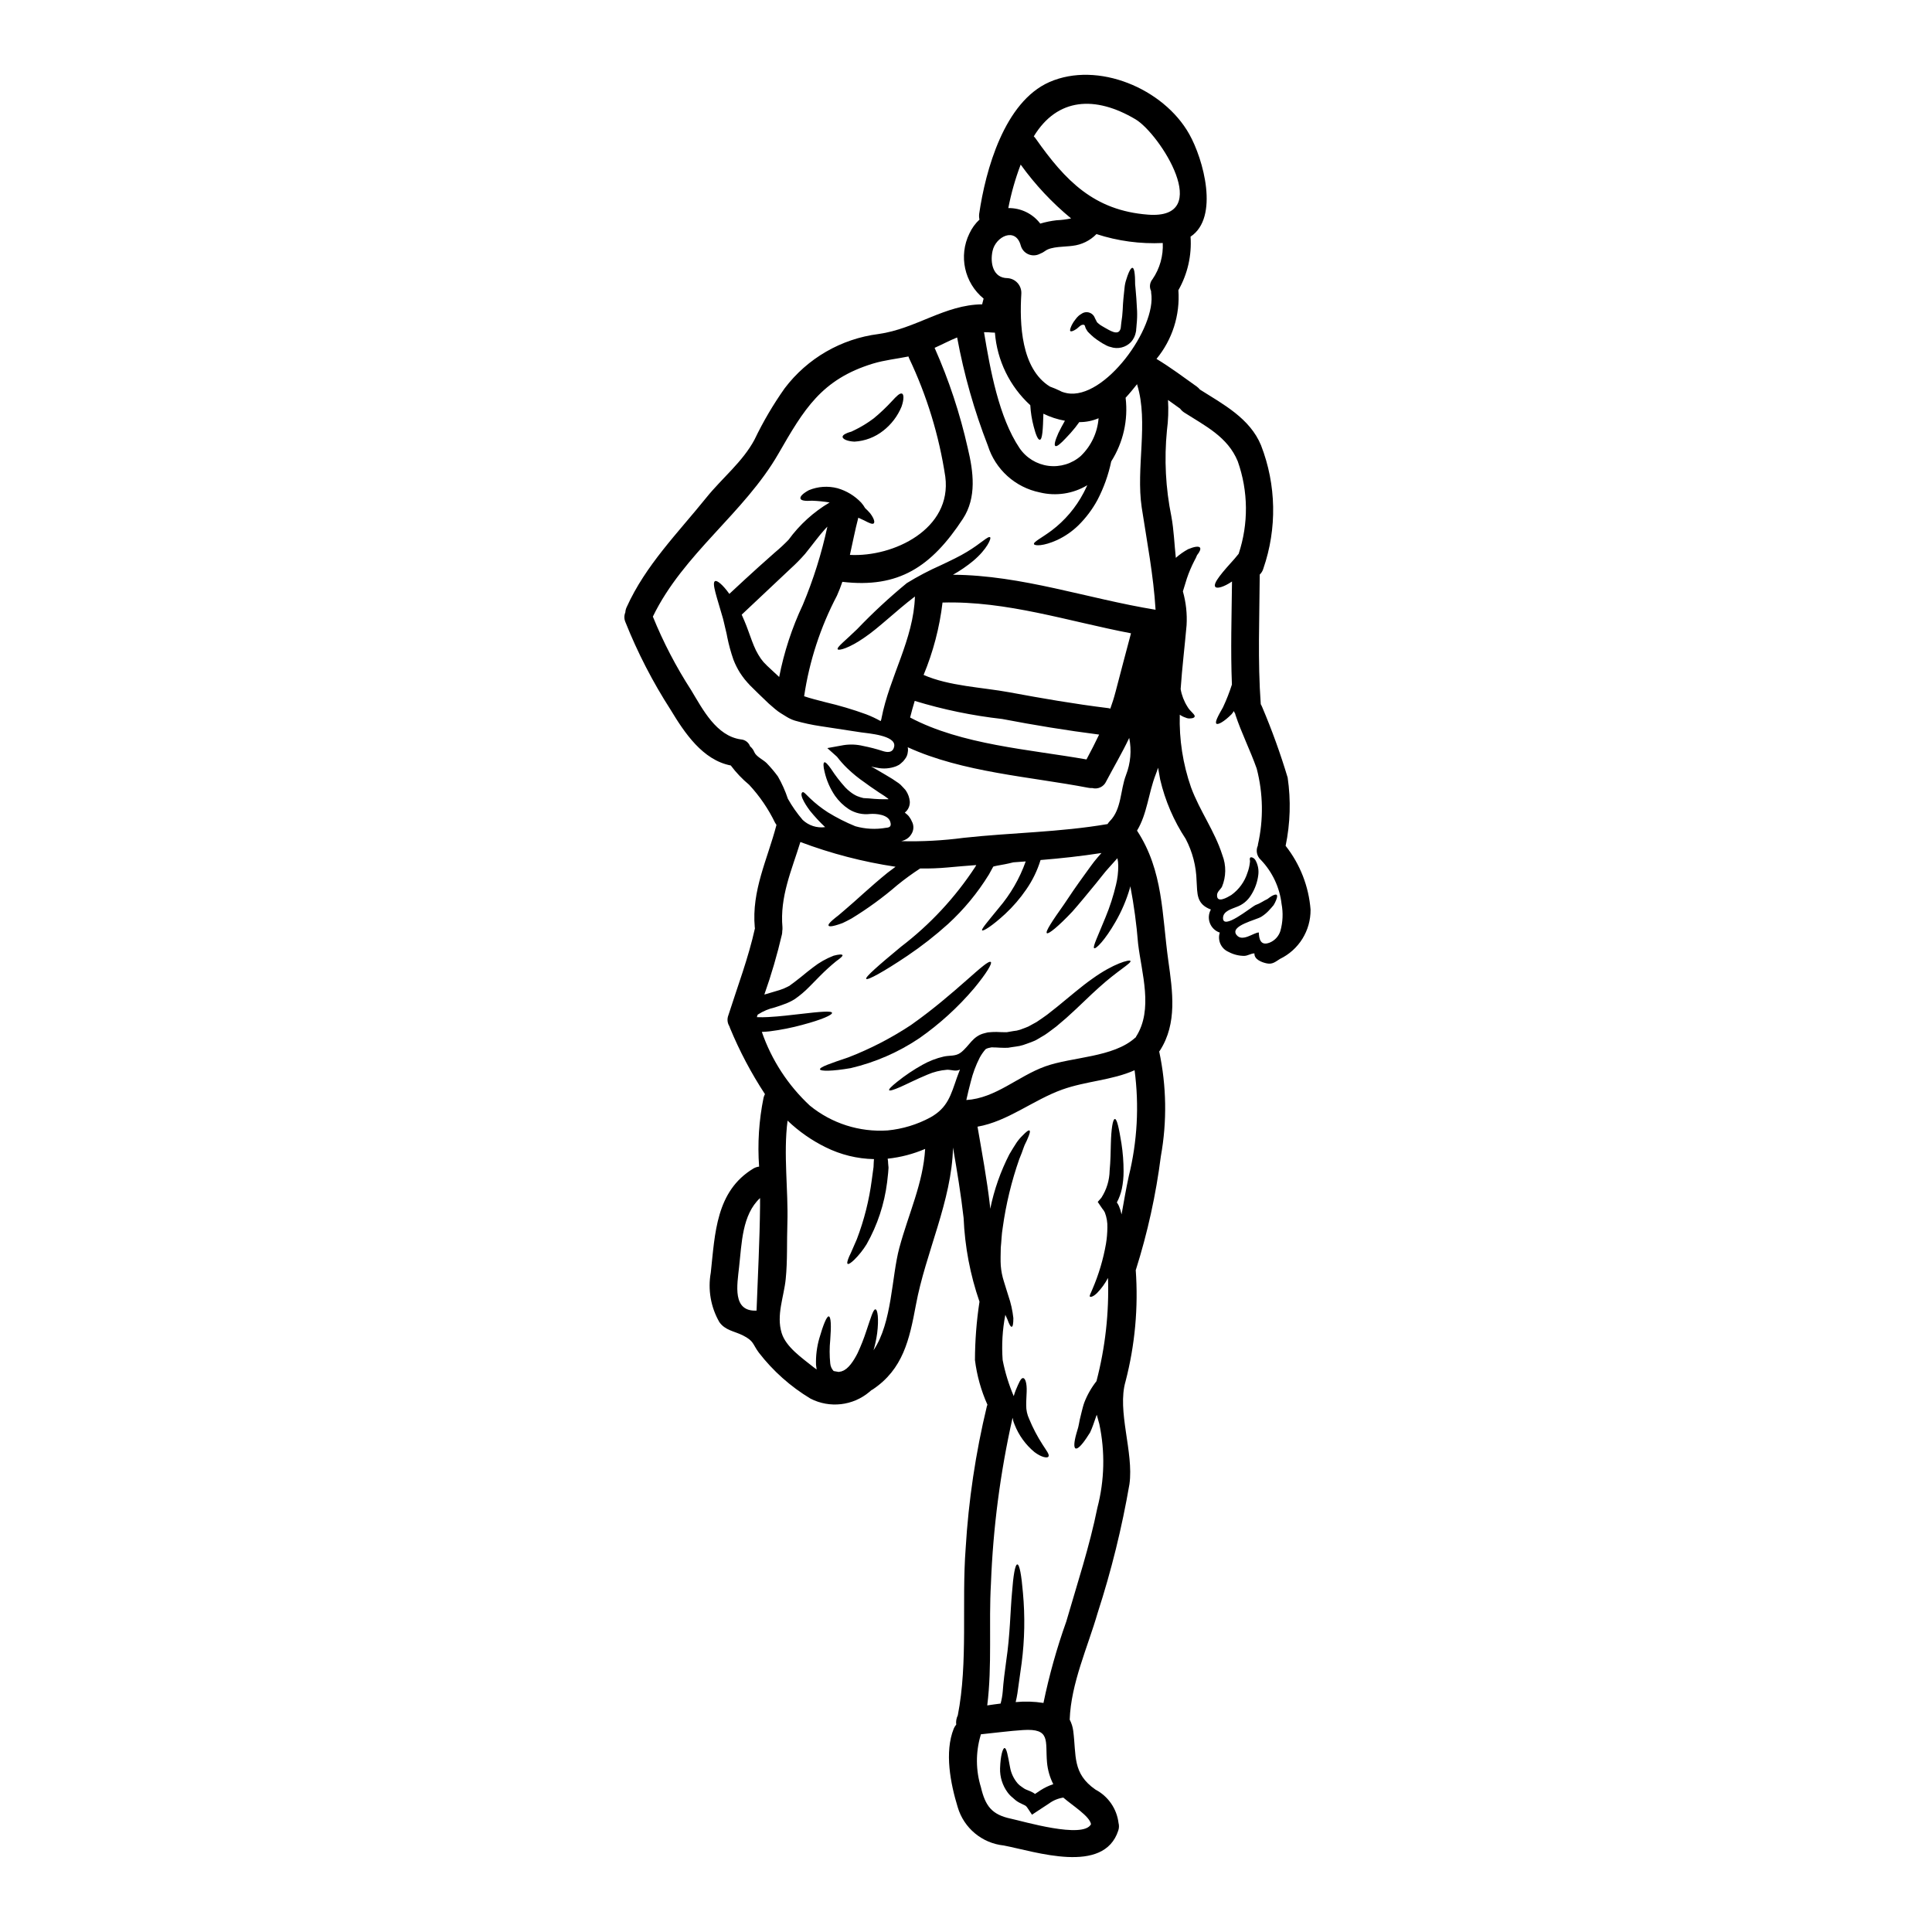 <?xml version="1.0" encoding="UTF-8"?>
<!-- Uploaded to: ICON Repo, www.iconrepo.com, Generator: ICON Repo Mixer Tools -->
<svg fill="#000000" width="800px" height="800px" version="1.1" viewBox="144 144 512 512" xmlns="http://www.w3.org/2000/svg">
 <g>
  <path d="m491.31 385.1c0.023 2.715-0.727 5.379-2.16 7.684-1.434 2.305-3.496 4.156-5.938 5.336-1.223 0.754-1.969 1.516-3.543 1.18-1.301-0.27-3.328-1.051-3.231-2.641-0.93 0-1.664 0.609-2.691 0.66h-0.004c-1.449-0.004-2.879-0.363-4.16-1.055-1.98-0.848-2.988-3.066-2.324-5.117-1.203-0.398-2.164-1.316-2.621-2.5-0.457-1.184-0.363-2.508 0.258-3.613-3.891-1.469-3.57-4.188-3.789-7.566-0.094-3.891-1.082-7.711-2.891-11.16-3.16-4.797-5.445-10.113-6.754-15.707-0.195-1.051-0.395-2.106-0.562-3.148-0.195 0.609-0.395 1.223-0.637 1.812-1.934 4.992-2.246 10.426-4.941 14.855 7 10.695 6.582 22.27 8.293 34.48 1.125 8.102 2.426 16.59-2.227 23.809-0.07 0.098-0.145 0.172-0.191 0.242v-0.004c1.953 9.145 2.102 18.578 0.441 27.777-1.301 10.195-3.512 20.254-6.609 30.051-0.027 0.027-0.043 0.059-0.047 0.098 0.711 9.91-0.199 19.871-2.695 29.488-2.328 7.926 2.223 18.793 1.027 27.262v-0.004c-1.988 11.551-4.801 22.945-8.418 34.09-2.641 9.129-7.086 18.719-7.414 28.312 0.484 0.926 0.797 1.926 0.934 2.961 0.855 6.559-0.297 11.281 5.902 15.586 3.363 1.766 5.641 5.066 6.102 8.836 0.18 0.672 0.152 1.379-0.074 2.031-3.84 11.746-21.922 5.555-30.344 3.938-5.75-0.598-10.57-4.613-12.203-10.16-1.91-6.238-3.543-14.562-1.051-20.797 0.164-0.391 0.387-0.754 0.66-1.078-0.105-0.84 0.039-1.691 0.414-2.445 2.754-14.023 1.004-29.914 2.082-44.199 0.758-12.715 2.641-25.344 5.629-37.73 0.031-0.137 0.082-0.266 0.148-0.391-1.684-3.762-2.797-7.754-3.309-11.844 0.016-5.141 0.41-10.27 1.184-15.352 0.016-0.027 0.023-0.062 0.023-0.098-2.477-7.156-3.894-14.633-4.211-22.195-0.711-6.266-1.738-12.457-2.812-18.672-0.32 14.121-7.293 27.922-9.84 41.75-1.715 9.152-3.379 16.98-11.477 22.387l-0.297 0.148c-0.168 0.145-0.344 0.32-0.539 0.465-4.367 3.691-10.523 4.394-15.609 1.789-5.289-3.18-9.938-7.32-13.707-12.203-1.711-2.32-1.223-3.035-4.258-4.574-2.223-1.102-4.648-1.301-6.191-3.5-2.281-3.965-3.086-8.613-2.273-13.117 1.125-10.398 1.371-21.559 11.234-27.551h-0.004c0.48-0.297 1.02-0.48 1.574-0.539-0.441-6.121-0.043-12.27 1.184-18.281 0.09-0.32 0.215-0.633 0.363-0.934-3.637-5.543-6.738-11.414-9.27-17.543-0.062-0.141-0.113-0.289-0.152-0.438-0.547-0.871-0.648-1.945-0.273-2.902 2.449-7.684 5.312-15.195 7.051-23.078h-0.004c-0.027-0.07-0.043-0.145-0.047-0.219-0.883-9.812 3.379-18.035 5.75-27.16-0.133-0.18-0.258-0.367-0.367-0.562-1.777-3.68-4.094-7.074-6.875-10.07-1.816-1.508-3.453-3.227-4.863-5.117-7.438-1.422-12.262-8.66-15.93-14.734-4.758-7.383-8.789-15.207-12.039-23.367-0.316-0.797-0.309-1.684 0.023-2.473 0.023-0.473 0.141-0.938 0.344-1.367 5.019-11.137 13.582-19.68 21.145-29.07 4.184-5.188 9.594-9.445 12.75-15.352h-0.004c2.277-4.742 4.945-9.285 7.981-13.582 6.008-7.949 14.973-13.137 24.859-14.391 9.961-1.395 17.57-7.781 27.504-7.871 0.02-0.199 0.062-0.395 0.125-0.586 0.094-0.344 0.168-0.66 0.242-0.93h0.004c-5.106-4.18-6.668-11.32-3.773-17.25 0.645-1.391 1.551-2.648 2.672-3.695-0.113-0.5-0.137-1.012-0.078-1.52 1.688-11.57 6.656-29.656 18.598-34.918 12.824-5.629 30.25 1.688 37.051 13.754 3.793 6.691 8.027 22.145 0.367 27.211v-0.004c0.344 4.945-0.777 9.883-3.223 14.191 0.473 6.59-1.605 13.109-5.805 18.207 3.719 2.25 7.195 4.844 10.719 7.363 0.293 0.223 0.559 0.477 0.789 0.762 6.191 3.914 13.266 7.633 16.199 14.781 4.066 10.473 4.281 22.047 0.609 32.668-0.168 0.602-0.496 1.145-0.953 1.574-0.074 11.477-0.562 22.902 0.27 34.359v-0.004c0.152 0.258 0.281 0.527 0.395 0.809 2.582 6.086 4.828 12.312 6.731 18.645 0.883 6.012 0.699 12.137-0.539 18.086 3.836 4.863 6.141 10.762 6.613 16.941zm-8 5.629c0.66-2.344 0.77-4.805 0.316-7.195-0.512-4.375-2.438-8.465-5.481-11.648-1.086-0.965-1.402-2.527-0.789-3.84v-0.199c1.512-6.648 1.402-13.562-0.316-20.164-1.711-4.844-4.039-9.422-5.652-14.293v0.004c-0.02-0.066-0.027-0.133-0.023-0.199-0.16-0.234-0.281-0.488-0.371-0.754-0.191 0.27-0.395 0.586-0.609 0.832-2.031 2.031-3.598 2.836-4.016 2.519-0.465-0.395 0.395-2.004 1.738-4.352v-0.004c0.918-1.953 1.707-3.965 2.363-6.023-0.371-9.102-0.074-18.203 0.023-27.309-2.203 1.492-3.965 1.934-4.406 1.445-0.836-0.906 2.102-4.16 5.117-7.516l1.051-1.27c2.652-7.973 2.566-16.602-0.242-24.52-2.664-6.484-8.637-9.371-14.219-12.945h0.004c-0.41-0.27-0.766-0.609-1.055-1.004-1.078-0.754-2.129-1.516-3.207-2.297v-0.004c0.16 2.703 0.062 5.418-0.289 8.102-0.746 7.609-0.348 15.289 1.18 22.781 0.66 3.574 0.789 7.316 1.18 10.961 0.992-0.891 2.086-1.66 3.258-2.297 1.637-0.684 2.785-0.859 3.148-0.418 0.242 0.371-0.051 1.102-0.789 2.008-0.188 0.5-0.418 0.984-0.688 1.445-0.785 1.52-1.457 3.098-2.004 4.723-0.371 1.18-0.711 2.363-1.055 3.426v-0.004c0.824 2.91 1.156 5.941 0.98 8.961-0.488 5.531-1.18 11.207-1.574 16.926 0.281 1.652 0.891 3.231 1.785 4.648 0.707 1.301 2.176 2.129 1.91 2.691-0.098 0.273-0.516 0.418-1.125 0.441-0.418 0.051-0.844-0.02-1.227-0.199-0.562-0.18-1.094-0.445-1.574-0.785-0.184 6.547 0.828 13.074 2.984 19.258 2.328 6.297 6.266 11.551 8.297 17.938 1.062 2.731 1.02 5.766-0.121 8.465-0.367 0.613-1.199 1.246-1.27 2.008-0.219 2.496 2.754 0.734 3.766 0.121 2.027-1.453 3.527-3.523 4.281-5.902 0.324-0.859 0.539-1.758 0.637-2.668 0.066-0.293 0.059-0.598-0.023-0.883 0-0.242 0.047-0.395 0.168-0.488s0.297-0.074 0.516 0h0.004c0.352 0.141 0.645 0.398 0.828 0.73 0.664 1.199 0.922 2.582 0.738 3.938-0.234 1.871-0.879 3.672-1.891 5.262-0.902 1.504-2.305 2.641-3.965 3.207-1.246 0.512-3.328 1.074-3.477 2.715-0.32 3.742 7.363-2.668 8.613-3.254 0.59-0.211 1.152-0.484 1.688-0.805 0.477-0.289 0.965-0.551 1.469-0.789 0.395-0.297 0.711-0.539 1.027-0.734 0.637-0.367 1.125-0.539 1.375-0.395 0.246 0.145 0.215 0.609-0.098 1.395-0.188 0.477-0.414 0.934-0.688 1.367-0.371 0.441-0.812 0.957-1.324 1.492h0.004c-0.578 0.605-1.227 1.133-1.934 1.574-1.273 0.836-8.465 2.363-6.559 4.82 1.539 1.969 4.527-0.637 5.902-0.66 0.047 1.664 0.441 3.621 2.812 2.715l0.004 0.004c1.387-0.547 2.449-1.688 2.898-3.106zm-31.168-182.33c-5.953 0.285-11.906-0.516-17.57-2.363-1.691 1.738-3.93 2.836-6.34 3.109-1.934 0.293-5.652 0.121-7.269 1.371-0.426 0.316-0.895 0.57-1.391 0.754-0.957 0.5-2.082 0.539-3.07 0.105-0.984-0.43-1.719-1.289-1.996-2.328-1.371-4.969-6.656-2.402-7.477 1.492-0.684 3.148 0.121 7.144 3.965 7.172h-0.004c2.144 0.129 3.785 1.961 3.672 4.109-0.492 8-0.074 19.867 7.562 24.621 0.879 0.316 1.734 0.684 2.566 1.074 0.219 0.121 0.441 0.219 0.637 0.32v-0.004c0.438 0.16 0.887 0.281 1.344 0.367 9.957 1.887 23.836-17.398 22.293-26.625h0.004c-0.02-0.145-0.027-0.293-0.023-0.441-0.508-1.035-0.352-2.269 0.391-3.148 1.922-2.816 2.871-6.184 2.707-9.586zm-3.938-7.516c17.711 1.371 3.148-21.461-3.301-25.277-10.629-6.297-20.68-5.75-26.941 4.527h-0.004c0.184 0.172 0.348 0.359 0.488 0.562 7.902 11.234 15.484 19.086 29.777 20.188zm2.031 104.7c-0.539-9.055-2.297-18.129-3.668-27.086-1.574-10.473 1.836-22.539-1.18-32.449-0.023-0.074-0.023-0.145-0.047-0.242-0.98 1.223-1.969 2.449-3.059 3.621l-0.004-0.004c0.016 0.012 0.023 0.031 0.027 0.047 0.695 5.879-0.652 11.816-3.82 16.816-0.746 3.57-1.98 7.019-3.672 10.254-1.34 2.465-3.039 4.719-5.039 6.691-1.645 1.602-3.547 2.914-5.629 3.887-3.672 1.664-5.902 1.543-6.121 1.102-0.27-0.586 2.008-1.637 4.652-3.621h0.004c3.531-2.668 6.43-6.086 8.488-10.008 0.367-0.684 0.66-1.348 0.98-2.008-3.781 2.277-8.309 2.961-12.598 1.91-3.184-0.652-6.141-2.144-8.559-4.32-2.418-2.176-4.211-4.957-5.191-8.059-3.613-9.285-6.34-18.887-8.148-28.684-1.969 0.789-3.816 1.785-5.973 2.754l0.004 0.004c3.797 8.543 6.738 17.445 8.785 26.57 1.492 6.219 2.422 13.066-1.301 18.746-8.344 12.699-17.008 18.449-31.934 16.688-0.418 1.223-0.883 2.449-1.422 3.644v0.004c-4.379 8.336-7.324 17.355-8.707 26.672 1.688 0.586 3.742 1.074 5.629 1.574h-0.004c3.66 0.852 7.266 1.922 10.793 3.203 1.332 0.508 2.625 1.113 3.867 1.812 0.074-0.191 0.121-0.367 0.195-0.562 0.02-0.062 0.027-0.129 0.023-0.191 2.129-11.02 8.516-20.898 8.859-32.273-5.164 3.938-9.621 8.367-13.461 10.938-3.965 2.754-6.731 3.477-7 3.059-0.344-0.535 2.031-2.297 5.141-5.332l0.004-0.004c4.141-4.328 8.535-8.402 13.16-12.203 2.887-1.773 5.887-3.352 8.984-4.723 2.691-1.273 5.066-2.402 6.926-3.543 3.719-2.223 5.629-4.281 6.164-3.891 0.395 0.219-0.754 3.148-4.477 6.266v0.004c-1.672 1.379-3.465 2.609-5.359 3.668 18.316 0.129 35.668 6.344 53.703 9.281zm-5.168 113.14c4.625-7.219 1.469-16.785 0.539-24.641-0.41-5.106-1.094-10.188-2.055-15.219-0.051 0.168-0.074 0.344-0.121 0.512-0.914 3.137-2.203 6.152-3.844 8.98-2.754 4.793-5.188 7.242-5.629 6.922-0.441-0.32 1.027-3.277 3.008-8.172v0.004c1.164-2.809 2.098-5.703 2.793-8.66 0.402-1.648 0.602-3.344 0.586-5.043 0.004-0.66-0.07-1.32-0.223-1.969-0.707 0.789-1.441 1.613-2.152 2.398-1.297 1.395-2.398 2.938-3.543 4.305-2.227 2.715-4.379 5.336-6.191 7.391-3.742 3.988-6.41 6.117-6.805 5.773-0.465-0.395 1.445-3.254 4.578-7.684 1.492-2.273 3.254-4.844 5.406-7.805 1.102-1.469 2.129-3.059 3.453-4.578 0.344-0.367 0.684-0.789 1.027-1.18-5.359 0.832-10.719 1.418-16.137 1.859-0.852 2.785-2.133 5.418-3.793 7.805-1.621 2.367-3.5 4.547-5.598 6.5-3.477 3.203-5.82 4.625-6.094 4.328-0.273-0.297 1.52-2.363 4.406-5.902h-0.004c3.121-3.648 5.547-7.836 7.148-12.359-1.102 0.074-2.18 0.172-3.277 0.242l-1.246 0.297c-1.25 0.293-2.988 0.539-3.844 0.758-0.438 0.191-0.047-0.125-0.395 0.367l-1.004 1.836h-0.004c-2.981 4.84-6.621 9.246-10.816 13.09-3.387 3.055-6.984 5.867-10.766 8.418-6.41 4.305-10.57 6.559-10.914 6.117-0.344-0.441 3.281-3.598 9.156-8.465h-0.004c7.75-5.91 14.438-13.098 19.77-21.254l0.242-0.441c-2.519 0.191-5.039 0.395-7.562 0.633h0.004c-2.43 0.223-4.875 0.312-7.316 0.273-2.09 1.355-4.109 2.828-6.043 4.402-3.789 3.273-7.844 6.227-12.117 8.84-0.879 0.492-1.688 0.883-2.398 1.223-0.707 0.273-1.348 0.465-1.859 0.613-1.055 0.293-1.688 0.344-1.84 0.07-0.148-0.273 0.242-0.754 1.078-1.492 0.395-0.367 0.93-0.758 1.516-1.223s1.199-1.051 1.887-1.613c2.812-2.363 6.535-5.949 11.113-9.668 0.73-0.562 1.441-1.102 2.152-1.613l0.004 0.004c-8.621-1.293-17.078-3.488-25.23-6.559-2.301 7.477-5.484 14.484-4.746 22.633h-0.004c0.023 0.32 0.008 0.641-0.051 0.957 0 0.277-0.023 0.555-0.07 0.828-1.258 5.418-2.82 10.762-4.676 16.004 0.562-0.145 1.102-0.293 1.613-0.465 0.859-0.242 1.688-0.488 2.449-0.73 0.719-0.223 1.414-0.508 2.082-0.859l0.27-0.145 0.145-0.051 0.418-0.316c0.297-0.219 0.609-0.441 0.906-0.66 0.609-0.465 1.18-0.934 1.762-1.371 1.125-0.934 2.223-1.816 3.254-2.594 1.66-1.305 3.508-2.352 5.481-3.109 1.398-0.367 2.203-0.395 2.328-0.145 0.121 0.246-0.516 0.789-1.664 1.613h-0.004c-1.477 1.207-2.887 2.488-4.231 3.844-0.883 0.906-1.84 1.887-2.891 2.938v-0.004c-1.191 1.23-2.504 2.336-3.914 3.305-0.816 0.508-1.688 0.926-2.594 1.25-0.883 0.344-1.762 0.633-2.617 0.906-1.566 0.352-3.055 0.973-4.406 1.832l-0.172 0.121c-0.07 0.219-0.121 0.418-0.191 0.637 0.953 0.047 2.055 0.023 3.008-0.027 3.207-0.168 6.191-0.562 8.66-0.832 4.992-0.586 8.125-0.859 8.246-0.297s-2.754 1.84-7.707 3.148l-0.004 0.008c-2.906 0.797-5.867 1.387-8.859 1.762-0.66 0.074-1.348 0.121-2.031 0.145 2.578 7.453 6.941 14.156 12.715 19.527 5.785 4.727 13.148 7.082 20.602 6.586 3.981-0.383 7.84-1.555 11.355-3.453 4.598-2.57 5.406-5.902 7.047-10.598 0.242-0.707 0.539-1.395 0.789-2.078-1.125 0.586-2.223 0.023-3.426 0.047v0.004c-1.797 0.137-3.559 0.574-5.211 1.297-3.012 1.246-5.461 2.519-7.195 3.277s-2.789 1.074-2.938 0.832c-0.145-0.242 0.609-1.004 2.102-2.199 2.125-1.711 4.394-3.234 6.781-4.555 1.746-0.977 3.621-1.699 5.57-2.148 1.613-0.367 3.148 0 4.551-1.074 2.273-1.762 3.109-4.356 6.266-5.117l0.883-0.219c0.367-0.047 0.832-0.07 1.246-0.094 0.711-0.035 1.422-0.027 2.129 0.023 0.66 0.047 1.098 0 1.66 0.023l1.715-0.297h0.004c0.617-0.047 1.223-0.172 1.809-0.367l1.441-0.539c0.516-0.18 1.012-0.414 1.473-0.707 0.488-0.27 0.977-0.539 1.441-0.789 0.957-0.613 1.887-1.301 2.789-1.934 0.906-0.711 1.812-1.422 2.668-2.106 3.352-2.715 6.484-5.457 9.297-7.414 5.652-4.086 9.961-5.188 10.133-4.723 0.273 0.59-3.402 2.547-8.32 7-2.496 2.203-5.234 5.019-8.688 8.102-0.855 0.734-1.734 1.469-2.641 2.25-1.004 0.734-1.969 1.52-3.035 2.227-0.562 0.344-1.148 0.684-1.738 1.027-0.59 0.375-1.223 0.676-1.883 0.906-0.711 0.242-1.422 0.516-2.129 0.758-0.641 0.203-1.301 0.34-1.969 0.418-0.684 0.098-1.395 0.191-2.078 0.316-0.707 0-1.543 0.027-2.129-0.023-0.586-0.051-1.324-0.07-1.574-0.07s-0.367-0.027-0.609-0.027l-0.906 0.195c-0.242 0.066-0.473 0.168-0.688 0.293-0.609 0.691-1.137 1.445-1.574 2.254-1.031 2.019-1.824 4.156-2.363 6.359-0.414 1.492-0.789 3.148-1.18 4.867 7.828-0.488 13.629-6.297 20.949-8.93 7.144-2.543 18.012-2.328 23.809-7.586h-0.004c0.055-0.047 0.113-0.086 0.176-0.121 0.004-0.059 0.02-0.117 0.047-0.168zm-1.934 37v-0.004c2.266-9.184 2.789-18.715 1.543-28.094-5.973 2.668-12.871 2.867-19.16 5.117-7.758 2.789-14.438 8.441-22.465 9.84 1.199 6.977 2.5 13.949 3.305 20.973 0.023 0.273 0.047 0.516 0.07 0.789v-0.004c1.02-5.019 2.727-9.879 5.066-14.438 0.66-1.125 1.273-2.129 1.84-2.984h-0.004c0.477-0.711 1.023-1.371 1.641-1.965 0.98-1.027 1.613-1.516 1.863-1.348 0.246 0.168 0.023 0.957-0.539 2.227-0.242 0.66-0.734 1.422-1.027 2.328s-0.684 1.883-1.125 2.961h-0.004c-2.074 5.914-3.551 12.02-4.406 18.23-0.32 1.812-0.32 3.57-0.516 5.285-0.023 1.66-0.098 3.402 0 4.769 0.113 1.43 0.391 2.844 0.832 4.207 0.371 1.324 0.836 2.594 1.18 3.793v0.004c0.664 1.91 1.105 3.891 1.324 5.902 0 1.496-0.145 2.277-0.441 2.301-0.297 0.023-0.684-0.684-1.125-1.934-0.172-0.371-0.367-0.789-0.562-1.246v0.004c-0.766 3.945-1.004 7.977-0.711 11.988 0.641 3.285 1.625 6.492 2.938 9.566 0.156-0.555 0.344-1.105 0.562-1.641 0.789-1.859 1.32-3.18 1.91-3.148s1.051 1.375 0.953 3.695c-0.023 1.125-0.145 2.363-0.121 3.543-0.012 1.242 0.258 2.473 0.785 3.598 0.969 2.363 2.156 4.633 3.543 6.777 1.055 1.664 1.887 2.641 1.574 3.18-0.219 0.488-1.812 0.27-3.719-1.18-2.34-1.941-4.148-4.441-5.258-7.269l-0.219-0.586-0.051-0.121-0.07-0.219-0.074-0.367c-0.047-0.172-0.074-0.344-0.121-0.516l-0.004-0.004c-3.254 14.445-5.172 29.156-5.731 43.949-0.609 10.57 0.344 21.707-0.98 32.273 1.125-0.172 2.328-0.344 3.543-0.492v0.004c0.281-1.051 0.473-2.121 0.562-3.203 0.168-2.426 0.562-5.531 0.93-8.152 1.027-6.848 1.078-13.285 1.52-17.938 0.344-4.695 0.832-7.586 1.418-7.586 0.586 0 1.102 2.891 1.492 7.562 0.566 6.18 0.453 12.398-0.344 18.551-0.395 2.812-0.789 5.512-1.125 8.051-0.121 0.758-0.27 1.543-0.465 2.328v-0.004c2.457-0.238 4.934-0.164 7.367 0.223 1.516-7.32 3.531-14.523 6.043-21.562 2.891-9.98 6.191-19.969 8.246-30.168 1.895-7.25 2.07-14.844 0.516-22.172-0.219-0.789-0.465-1.613-0.684-2.473-0.051 0.098-0.074 0.219-0.121 0.32-0.273 0.789-0.562 1.574-0.809 2.32-0.242 0.746-0.562 1.422-0.836 2.059-0.344 0.562-0.684 1.074-1.004 1.539-1.27 1.887-2.32 2.914-2.836 2.691-0.516-0.219-0.414-1.711 0.195-3.891 0.145-0.539 0.344-1.125 0.512-1.762 0.168-0.637 0.246-1.297 0.395-1.969 0.145-0.672 0.32-1.398 0.516-2.129 0.094-0.395 0.215-0.789 0.316-1.223 0.098-0.438 0.246-0.789 0.371-1.18h-0.004c0.789-2.043 1.879-3.957 3.231-5.676 2.332-8.926 3.363-18.141 3.055-27.359-0.758 1.449-1.723 2.785-2.859 3.961-1.004 1.004-1.711 1.148-1.91 1.004-0.27-0.195 0.219-0.883 0.637-1.969 1.668-3.863 2.875-7.914 3.598-12.062 0.234-1.414 0.355-2.848 0.367-4.281 0.051-1.359-0.176-2.715-0.664-3.984-0.188-0.387-0.426-0.75-0.711-1.074l-1.18-1.738 0.98-1.125v-0.004c1.375-2.141 2.129-4.621 2.176-7.164 0.242-2.57 0.273-4.996 0.32-7.027 0.098-4.062 0.516-6.656 1.074-6.656 0.559 0 1.078 2.426 1.738 6.488 0.379 2.441 0.566 4.914 0.562 7.387 0.008 1.551-0.145 3.098-0.457 4.617-0.27 1.262-0.715 2.481-1.324 3.621 0.211 0.289 0.391 0.602 0.539 0.93 0.312 0.723 0.547 1.477 0.707 2.25 0.617-3.414 1.18-6.801 1.91-10.117zm-0.73-106.33c1.219-3.133 1.516-6.547 0.852-9.84-1.859 3.938-4.086 7.684-6.117 11.547h0.004c-0.641 1.41-2.207 2.144-3.699 1.738-0.359 0.023-0.719 0-1.074-0.074-15.273-2.938-33.258-4.062-47.82-10.742h0.004c0.094 0.41 0.102 0.836 0.023 1.25-0.055 0.711-0.332 1.387-0.789 1.934-0.246 0.375-0.551 0.703-0.906 0.977l-0.168 0.145-0.074 0.074c-0.023 0.023-0.367 0.27-0.367 0.27l-0.074 0.051-0.707 0.344c-1.617 0.613-3.375 0.75-5.066 0.395-0.531-0.078-1.055-0.184-1.574-0.32 0.32 0.172 0.613 0.32 0.957 0.516 0.93 0.562 1.934 1.148 2.961 1.734v0.004c1.16 0.656 2.289 1.375 3.375 2.152 0.344 0.246 0.656 0.531 0.93 0.855l0.465 0.488 0.195 0.219 0.121 0.121 0.051 0.074 0.168 0.219 0.004 0.008c0.582 0.859 0.934 1.852 1.027 2.883 0.047 0.926-0.27 1.832-0.883 2.523-0.133 0.152-0.281 0.293-0.441 0.418 0.293 0.219 0.57 0.457 0.836 0.707 0.078 0.078 0.152 0.16 0.219 0.246l0.293 0.418c0.203 0.277 0.367 0.582 0.492 0.902 0.629 1.098 0.57 2.461-0.152 3.5-0.387 0.633-0.957 1.137-1.637 1.445-0.32 0.148-0.656 0.262-1.004 0.344 5.527 0.137 11.055-0.156 16.531-0.883 12.82-1.398 25.473-1.469 38.148-3.648 0.168-0.273 0.363-0.527 0.586-0.758 3.188-3.203 2.769-8.27 4.312-12.23zm-2.789-21.977c1.324-5.211 2.754-10.375 4.109-15.586-16.664-3.18-32.84-8.617-49.945-8.148-0.781 6.598-2.469 13.051-5.016 19.184 6.824 2.984 15.465 3.254 22.754 4.602 8.691 1.613 17.32 3.106 26.113 4.184h-0.004c0.211 0.023 0.418 0.07 0.617 0.148 0.512-1.418 0.977-2.859 1.367-4.379zm-7.684 17.84c1.18-2.199 2.297-4.375 3.348-6.582-8.613-1.102-17.152-2.496-25.695-4.137-7.856-0.879-15.613-2.481-23.172-4.793-0.441 1.469-0.859 2.914-1.223 4.406 13.652 7.242 31.613 8.445 46.738 11.109zm-1.496-80.434c2.738-2.641 4.41-6.191 4.699-9.984-1.617 0.691-3.359 1.039-5.117 1.027-0.371 0.516-0.734 0.98-1.078 1.445v-0.004c-0.785 0.98-1.617 1.922-2.496 2.816-1.371 1.469-2.363 2.297-2.754 2.078-0.395-0.219-0.098-1.441 0.789-3.426 0.441-0.953 1.074-2.078 1.734-3.277h-0.004c-1.977-0.352-3.894-0.977-5.699-1.863-0.121 4.062-0.246 6.875-0.957 6.902-0.465 0.047-1.051-1.273-1.613-3.5v0.004c-0.496-1.848-0.797-3.746-0.902-5.656-5.453-4.988-8.801-11.863-9.375-19.23-0.219 0.004-0.441-0.004-0.66-0.023-0.809-0.074-1.52-0.098-2.227-0.098 1.641 9.934 3.938 22.586 9.422 30.73 1.762 2.586 4.551 4.293 7.652 4.688 3.106 0.395 6.231-0.562 8.586-2.625zm2.691 362.61c-0.32-2.106-4.945-4.969-7.34-7.051-1.375 0.207-2.68 0.746-3.797 1.574-0.953 0.637-1.906 1.246-2.836 1.859l-1.664 1.102-1.219-1.836h-0.004c-0.133-0.219-0.309-0.41-0.516-0.562-0.32-0.195-0.883-0.395-1.637-0.809v0.004c-0.32-0.172-0.621-0.367-0.91-0.586l-0.789-0.684 0.004-0.004c-0.543-0.422-1.02-0.914-1.422-1.473-1.34-1.836-2.031-4.062-1.969-6.336 0.121-3.477 0.73-5.332 1.18-5.383 0.562 0 0.906 2.106 1.469 5.117 0.281 1.594 0.992 3.082 2.055 4.305 0.305 0.328 0.652 0.617 1.031 0.859l0.562 0.395v-0.004c0.195 0.145 0.41 0.258 0.637 0.344 0.273 0.148 0.906 0.32 1.688 0.734v0.004c0.227 0.113 0.441 0.254 0.637 0.414 0.465-0.32 0.953-0.66 1.469-0.98 1.051-0.676 2.188-1.219 3.375-1.613-0.918-1.809-1.484-3.777-1.664-5.801-0.488-5.699 1.051-9.027-6.359-8.543-3.746 0.242-7.438 0.758-11.16 1.125-0.051 0.148-0.074 0.297-0.121 0.441v0.004c-1.281 4.434-1.238 9.148 0.121 13.559 1.18 4.992 2.863 7.289 7.973 8.367 3.223 0.676 19.129 5.426 21.207 1.461zm-9.121-425.06c1.293-0.055 2.578-0.215 3.844-0.488-5.051-4.16-9.539-8.957-13.359-14.266-1.422 3.738-2.519 7.598-3.281 11.527 3.316-0.055 6.461 1.469 8.469 4.109 1.414-0.418 2.863-0.715 4.328-0.883zm-54.773 88.684c11.598 0.613 27.09-6.875 25.281-20.723-1.645-10.898-4.883-21.496-9.621-31.449-0.047-0.145-0.098-0.27-0.145-0.414-3.148 0.633-6.297 0.953-9.395 1.883-13.707 4.188-18.328 12.203-25.062 23.883-9.055 15.742-25.191 26.477-33.277 43.172v-0.004c2.766 6.805 6.168 13.336 10.156 19.504 3.082 5.117 6.656 12.109 13.141 13.039 1.117 0.066 2.086 0.789 2.469 1.84 0.5 0.41 0.887 0.938 1.125 1.539 0.492 1.18 2.363 2.008 3.254 2.891 1.074 1.113 2.074 2.297 2.988 3.539 1.078 1.875 1.961 3.856 2.641 5.906 1.121 2.004 2.441 3.887 3.938 5.629 1.594 1.5 3.777 2.203 5.945 1.906-1.441-1.359-2.789-2.816-4.035-4.356-0.441-0.586-3.082-4.184-1.969-4.891 0.32-0.195 0.93 0.562 1.969 1.574 1.457 1.395 3.051 2.648 4.75 3.742 2.324 1.43 4.762 2.668 7.289 3.695 2.633 0.746 5.402 0.891 8.102 0.418 1.004-0.074 1.543-0.371 1.148-1.617-0.562-1.883-3.719-2.176-5.332-2.055h-0.004c-1.973 0.242-3.969-0.207-5.652-1.273-1.426-0.941-2.664-2.144-3.648-3.543-1.297-1.91-2.231-4.047-2.754-6.297-0.395-1.539-0.367-2.445-0.074-2.57 0.293-0.125 0.934 0.539 1.812 1.785l-0.004 0.004c1.117 1.723 2.371 3.348 3.75 4.867 0.406 0.43 0.848 0.824 1.316 1.18 0.551 0.438 1.152 0.809 1.789 1.102 0.547 0.219 1.113 0.398 1.688 0.535 0.516 0.027 1.051 0.051 1.641 0.098v0.004c1.672 0.18 3.356 0.246 5.039 0.195-0.125-0.145-0.273-0.27-0.438-0.367-0.711-0.586-1.969-1.27-2.914-1.969-1.027-0.656-2.031-1.395-2.965-2.078l0.004 0.004c-1.66-1.133-3.223-2.406-4.668-3.801-0.973-0.941-1.871-1.957-2.695-3.035l-2.57-2.297 4.356-0.789h0.004c1.711-0.258 3.457-0.184 5.141 0.223 1.719 0.336 3.422 0.777 5.09 1.316 1.18 0.395 2.836 0.66 3.148-1.27 0.395-2.863-6.969-3.379-8.758-3.644l-10.746-1.641c-2.297-0.34-4.57-0.828-6.801-1.469-0.801-0.25-1.566-0.602-2.277-1.051l-1.469-0.906-0.734-0.492-0.832-0.66-1.641-1.418c-1.969-1.836-3.543-3.43-5.039-4.894l-0.297-0.344-0.219-0.219-0.27-0.32-0.551-0.641c-0.371-0.465-0.859-1.148-1.246-1.734v-0.004c-0.68-1.086-1.254-2.234-1.719-3.426-0.691-1.977-1.246-3.992-1.66-6.043-0.074-0.465-0.172-0.883-0.273-1.324-0.098-0.441-0.195-0.809-0.293-1.223-0.195-0.809-0.371-1.664-0.562-2.363-1.574-5.555-3.035-9.445-2.106-9.91 0.516-0.27 1.969 0.836 3.793 3.379 2.836-2.641 5.512-5.117 7.902-7.266 1.469-1.301 2.887-2.57 4.207-3.746l0.008-0.004c1.25-1.039 2.441-2.152 3.574-3.324 2.918-4 6.621-7.367 10.887-9.887-1.547-0.254-3.109-0.41-4.672-0.465-1.711 0.121-2.891 0-3.059-0.562-0.168-0.562 0.66-1.371 2.227-2.227 2.414-0.996 5.086-1.176 7.609-0.512 2.391 0.691 4.555 2.008 6.266 3.816 0.391 0.441 0.738 0.926 1.027 1.441 0.488 0.441 0.945 0.914 1.371 1.418 1.102 1.492 1.223 2.363 0.906 2.641-0.32 0.281-1.078-0.023-2.519-0.789-0.441-0.195-0.98-0.465-1.574-0.73v0.07c-0.863 3.289-1.477 6.559-2.211 9.797zm13.117 183.58c2.422-9.004 6.297-17.059 6.824-26.164h0.004c-3.164 1.355-6.516 2.231-9.938 2.594 0.082 0.406 0.121 0.816 0.125 1.227 0 0.465 0.121 0.883 0.098 1.246-0.047 0.613-0.047 0.859-0.098 1.324-0.098 0.789-0.168 1.613-0.27 2.449-0.723 5.773-2.566 11.352-5.43 16.418-0.926 1.504-2.027 2.891-3.285 4.133-0.906 0.859-1.492 1.223-1.734 1.078-0.242-0.145-0.074-0.883 0.418-2.008 0.562-1.102 1.18-2.691 2.008-4.527v0.004c1.93-5.066 3.262-10.34 3.961-15.715 0.098-0.789 0.219-1.574 0.32-2.363l0.145-1.055c0.023-0.414 0.047-0.754 0.047-1.102 0-0.348 0.051-0.656 0.074-1v0.004c-4.453-0.086-8.832-1.164-12.82-3.148-3.703-1.82-7.102-4.199-10.082-7.051-1.152 8.832 0.219 18.43-0.051 27.188-0.168 4.871 0.051 9.961-0.441 14.781-0.465 4.723-2.543 9.543-1.074 14.32 1.148 3.742 5.434 6.629 8.543 9.129v-0.004c0.23 0.191 0.477 0.371 0.73 0.535-0.074-0.441-0.121-0.855-0.168-1.223v-0.004c-0.078-2.379 0.219-4.758 0.875-7.043 1.078-3.742 1.969-5.801 2.473-5.801 0.637 0.027 0.711 2.57 0.418 6.266-0.207 2.047-0.207 4.113 0 6.164 0.059 0.758 0.367 1.473 0.883 2.031 0.051 0 0.102 0.016 0.145 0.047 0.074 0.023 1.004 0.172 1.004 0.172 0.441 0.121 0.441-0.051 0.609-0.051v0.004c0.172 0.008 0.344-0.035 0.492-0.125 1.637-0.488 3.106-2.754 4.109-4.746 0.898-1.918 1.676-3.887 2.328-5.902 1.18-3.477 1.812-5.727 2.398-5.727 0.586 0 0.957 2.496 0.465 6.387h-0.004c-0.207 1.508-0.523 2.996-0.953 4.453 4.969-7.375 4.746-19.391 6.852-27.195zm-19.086-191.07c-0.191 0.195-0.395 0.395-0.609 0.637-1.574 1.711-3.18 3.965-5.336 6.629h-0.004c-1.188 1.355-2.453 2.641-3.789 3.848-1.348 1.27-2.754 2.594-4.211 3.965-2.664 2.519-5.602 5.258-8.758 8.246 0.242 0.562 0.488 1.125 0.754 1.734 0.172 0.418 0.344 0.836 0.516 1.273 0.172 0.441 0.32 0.855 0.488 1.32 0.637 1.738 1.246 3.543 2.008 5.117 0.383 0.762 0.816 1.496 1.297 2.199 0.27 0.297 0.367 0.516 0.707 0.906l0.953 0.98 3.207 2.988 0.004-0.004c1.289-6.606 3.391-13.023 6.262-19.113 2.805-6.691 4.984-13.629 6.512-20.727zm-17.84 180.04v-2.106c-4.769 4.43-4.844 11.965-5.555 18.254-0.516 4.797-1.863 11.867 4.625 11.574 0.344-9.246 0.832-18.473 0.93-27.723z"/>
  <path d="m445.34 226.42c0.043 1.18 0.004 2.363-0.121 3.539l-0.074 0.906-0.051 0.465v0.207c-0.027 0.086-0.043 0.176-0.047 0.27l-0.023 0.145c-0.168 0.98-0.598 1.895-1.25 2.641-1.406 1.504-3.566 2.035-5.508 1.348l-0.441-0.121-0.172-0.07-0.094-0.051-0.148-0.047-0.242-0.121c-0.32-0.172-0.66-0.344-0.953-0.516-0.539-0.344-1.031-0.637-1.574-1.027l-0.004-0.004c-0.52-0.359-1.012-0.762-1.469-1.199l-0.562-0.535-0.121-0.148h-0.004c-0.117-0.09-0.215-0.195-0.293-0.32l-0.32-0.512c-0.441-0.66-0.168-1.395-1.074-1.18-0.562 0.125-1.078 0.812-1.574 1.125-0.836 0.562-1.398 0.711-1.574 0.516-0.176-0.195 0-0.758 0.395-1.613 0.273-0.531 0.602-1.035 0.98-1.496 0.242-0.34 0.52-0.652 0.828-0.93 0.23-0.191 0.477-0.363 0.738-0.512 0.598-0.438 1.367-0.562 2.07-0.34 0.707 0.223 1.266 0.766 1.504 1.465 0.367 0.656 0.465 0.977 0.609 1.148 0.047 0.023 0.074 0.07 0.121 0.098l0.098 0.098 0.609 0.488c0.418 0.297 0.789 0.441 1.152 0.684 1.18 0.637 3.644 2.363 4.207 0.297l0.004 0.004c0.023-0.082 0.039-0.164 0.047-0.25l0.051-0.465 0.098-0.906v0.004c0.188-1.121 0.309-2.246 0.367-3.379 0.047-1.051 0.098-2.031 0.195-3.008 0.098-0.977 0.191-1.938 0.293-2.812 0.066-0.785 0.23-1.559 0.492-2.305 0.219-0.684 0.395-1.246 0.609-1.711 0.395-0.906 0.734-1.371 1.027-1.301 0.293 0.07 0.465 0.66 0.562 1.594v0.004c0.062 0.551 0.098 1.105 0.098 1.66-0.016 0.734 0.027 1.473 0.125 2.203 0.074 0.809 0.145 1.688 0.219 2.641 0.074 1.066 0.117 2.148 0.195 3.332z"/>
  <path d="m406.58 398.95c0.414 0.367-1.18 3.012-4.379 6.898-4.254 5.027-9.141 9.484-14.535 13.266-5.539 3.731-11.707 6.422-18.211 7.949-4.918 0.859-8.027 0.836-8.148 0.344-0.145-0.609 2.836-1.613 7.477-3.18h0.004c5.812-2.25 11.367-5.113 16.566-8.543 12-8.438 20.246-17.656 21.227-16.734z"/>
  <path d="m383.04 248.31c0.488 0.172 0.562 1.492-0.121 3.453-1.027 2.488-2.68 4.672-4.801 6.336-2.191 1.754-4.879 2.781-7.684 2.938-2.055-0.098-3.109-0.734-3.148-1.246 0-0.297 0.27-0.586 0.789-0.832 0.305-0.16 0.621-0.293 0.953-0.395 0.402-0.086 0.793-0.234 1.148-0.441 1.91-0.902 3.723-2 5.406-3.277 1.719-1.426 3.336-2.961 4.848-4.602 1.164-1.273 2.047-2.152 2.609-1.934z"/>
 </g>
</svg>
